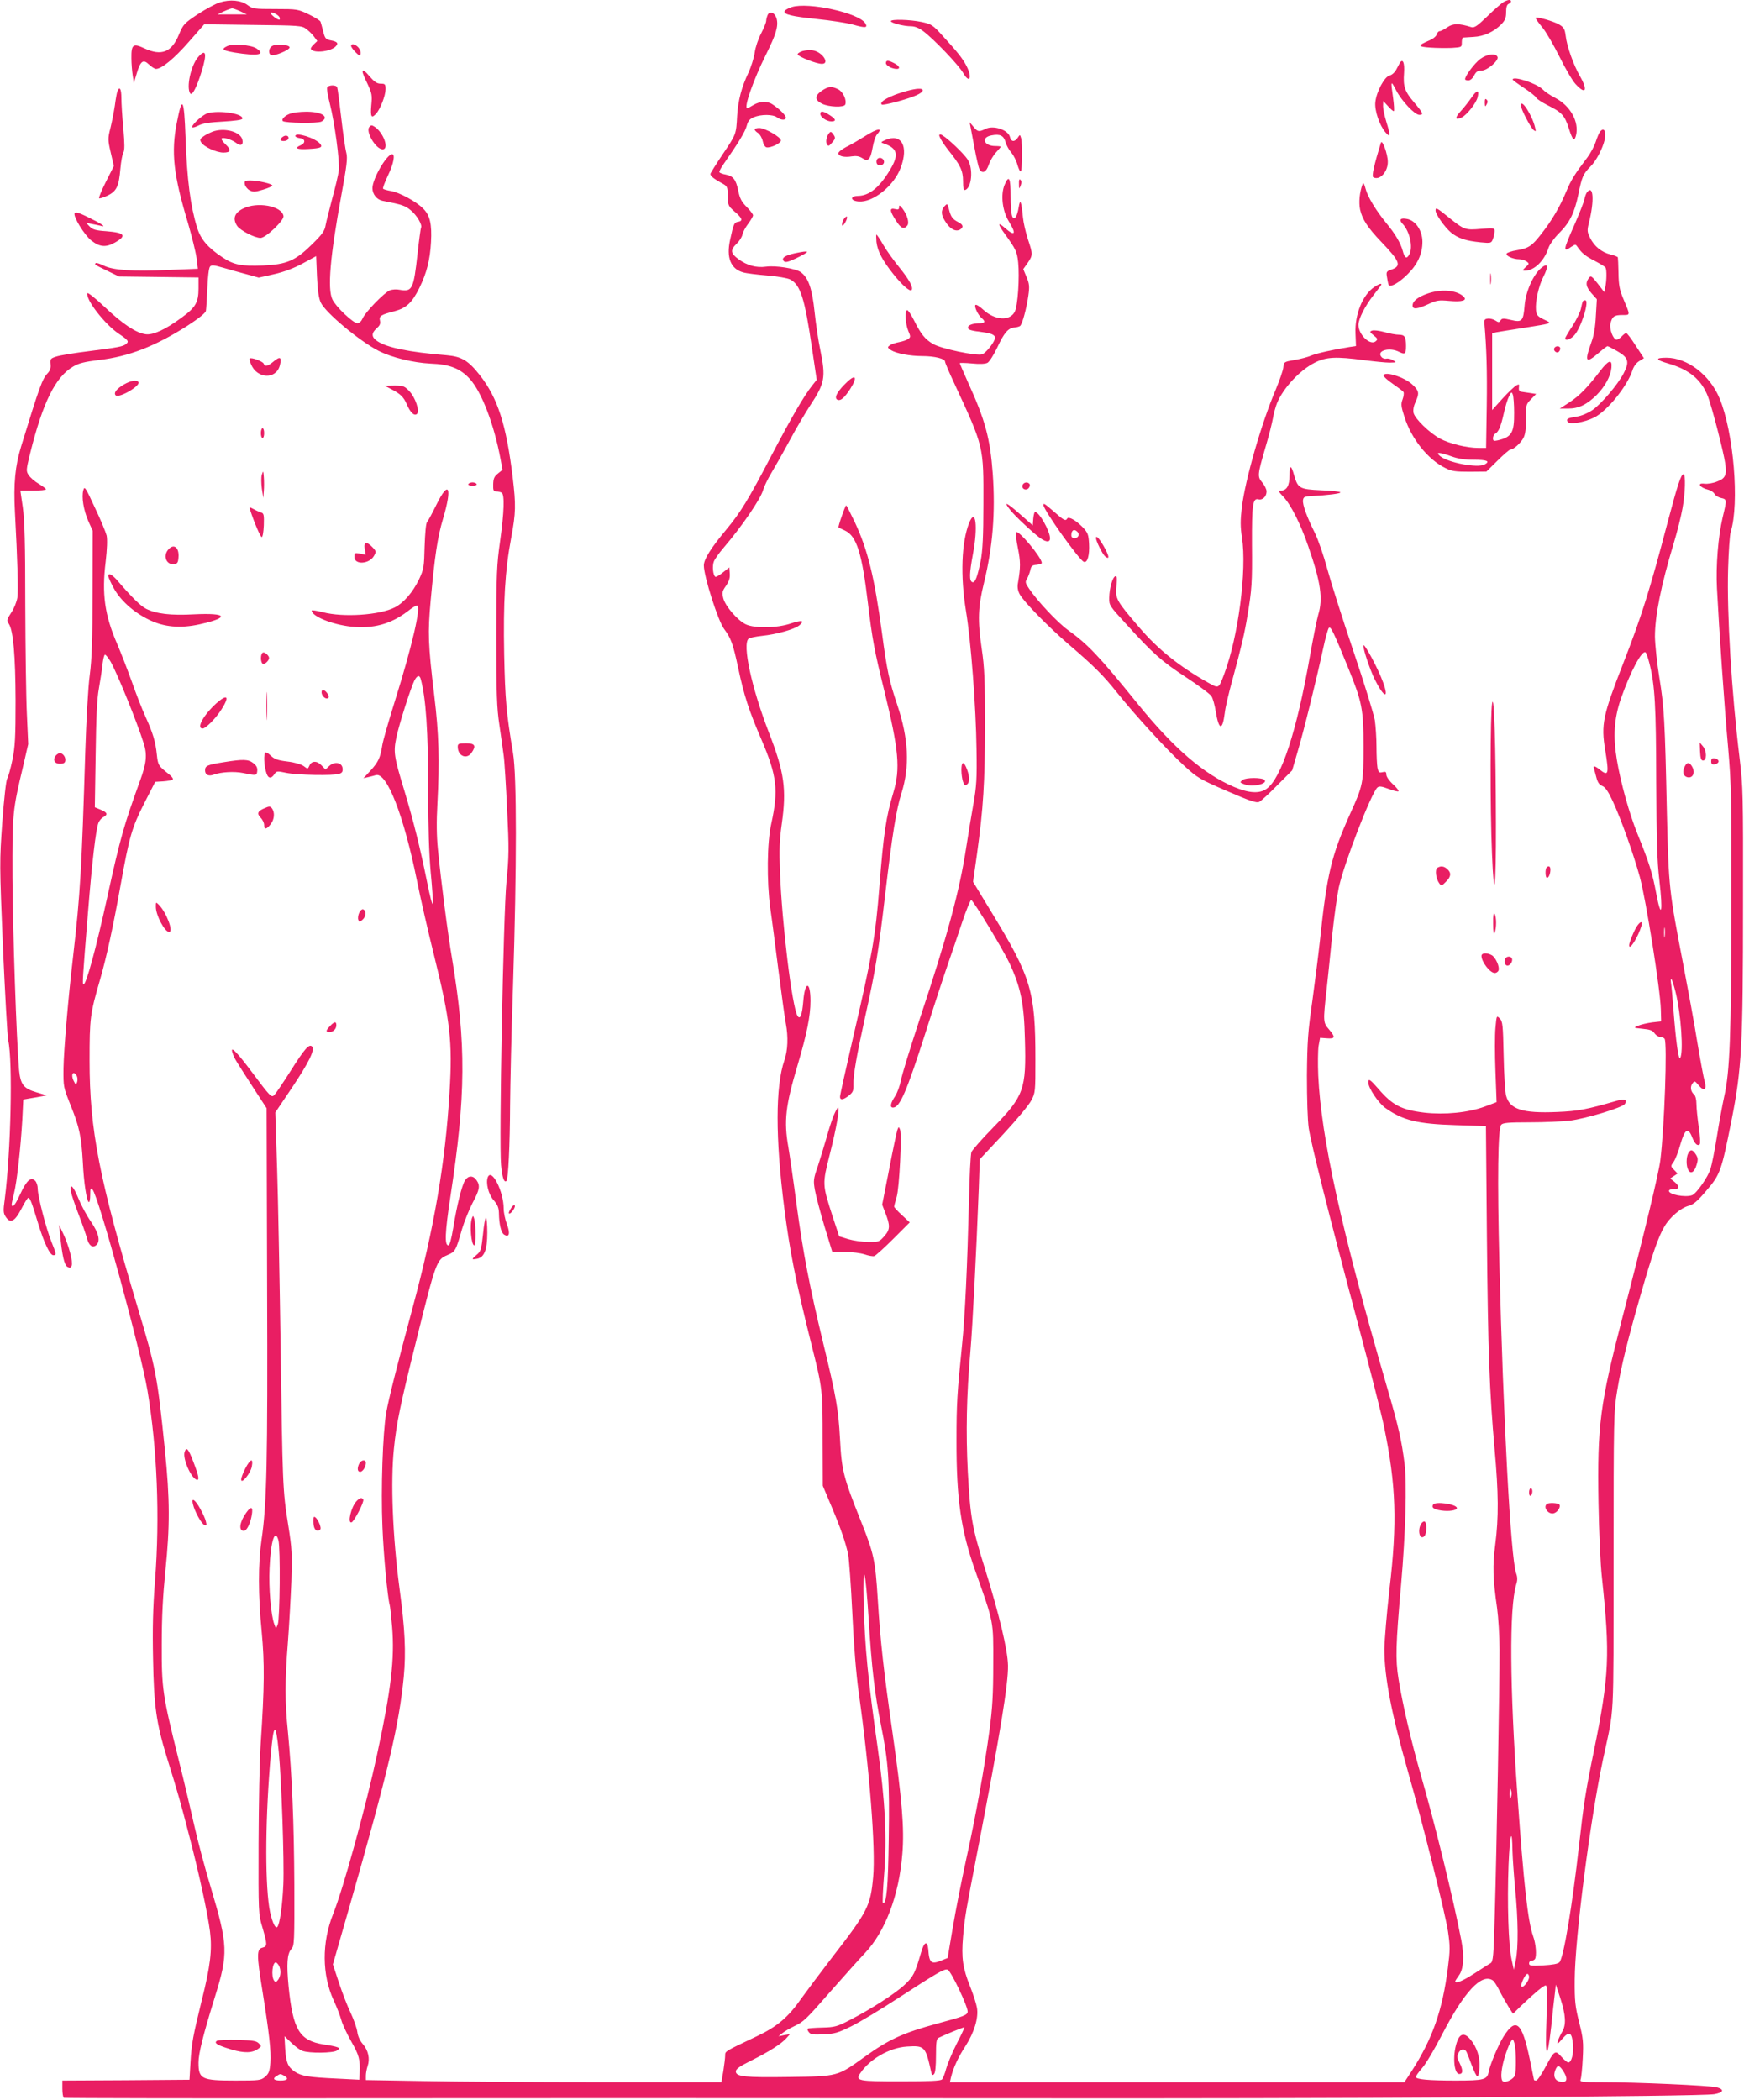 <?xml version="1.0" standalone="no"?>
<!DOCTYPE svg PUBLIC "-//W3C//DTD SVG 20010904//EN"
 "http://www.w3.org/TR/2001/REC-SVG-20010904/DTD/svg10.dtd">
<svg version="1.0" xmlns="http://www.w3.org/2000/svg"
 width="1063pt" height="1280pt" viewBox="0 0 1063 1280"
 preserveAspectRatio="xMidYMid meet">
<g transform="translate(0,1280) scale(0.1,-0.1)"
fill="#e91e63" stroke="none">
<path d="M1339 12785 c-26 -8 -86 -41 -134 -72 -82 -55 -88 -61 -114 -123 -44
-108 -106 -133 -210 -85 -70 33 -81 24 -80 -59 0 -33 4 -81 8 -106 l7 -45 17
56 c23 78 40 90 75 56 16 -15 35 -27 43 -27 34 0 112 64 200 165 l94 107 297
-4 c281 -3 298 -4 324 -24 15 -11 37 -32 48 -47 l20 -27 -22 -21 c-12 -11 -20
-24 -17 -28 16 -27 118 -16 150 15 20 20 13 30 -29 38 -30 6 -35 11 -46 54 -6
26 -14 52 -16 59 -1 7 -34 27 -71 45 -67 32 -71 33 -205 33 -128 0 -138 1
-169 24 -40 30 -107 36 -170 16z m126 -54 l40 -19 -90 0 -90 0 40 19 c22 10
45 18 50 18 6 0 28 -8 50 -18z m239 -37 c3 -8 2 -14 -2 -14 -13 0 -52 31 -52
40 0 14 48 -10 54 -26z"/>
<path d="M9165 12788 c-11 -6 -55 -44 -98 -86 -64 -62 -81 -73 -100 -67 -74
23 -110 23 -145 -1 -19 -13 -40 -24 -47 -24 -7 0 -15 -9 -18 -20 -3 -11 -22
-27 -44 -36 -73 -31 -73 -39 5 -44 39 -3 98 -3 131 -2 60 4 61 4 61 33 0 16 3
29 8 30 4 0 32 2 63 4 63 3 122 30 168 75 25 26 31 40 31 76 0 30 5 46 15 50
18 7 20 24 3 24 -7 0 -22 -6 -33 -12z"/>
<path d="M4826 12757 c-22 -7 -41 -18 -44 -25 -6 -20 44 -32 197 -48 80 -8
179 -23 220 -34 77 -22 92 -20 75 8 -38 63 -347 131 -448 99z"/>
<path d="M4680 12711 c-5 -11 -10 -28 -10 -38 0 -10 -14 -44 -31 -77 -17 -32
-35 -85 -39 -117 -5 -33 -22 -87 -38 -122 -42 -87 -63 -169 -69 -262 -6 -114
-5 -112 -88 -235 -41 -61 -75 -116 -75 -120 0 -13 19 -28 65 -54 39 -21 40
-22 41 -81 1 -56 2 -60 42 -95 47 -40 52 -57 20 -62 -23 -3 -27 -13 -48 -110
-24 -108 4 -177 79 -198 20 -6 86 -14 147 -19 62 -5 124 -16 140 -24 63 -32
89 -116 133 -417 l29 -195 -28 -35 c-51 -65 -125 -192 -250 -430 -139 -266
-186 -343 -276 -451 -91 -109 -134 -178 -134 -215 0 -66 87 -340 124 -388 41
-55 54 -89 86 -240 35 -164 63 -252 140 -431 96 -223 106 -310 61 -515 -26
-117 -28 -349 -6 -515 9 -60 31 -231 50 -380 19 -148 39 -294 45 -324 15 -81
12 -162 -9 -223 -55 -159 -55 -475 -1 -898 34 -266 71 -455 165 -830 69 -275
69 -278 69 -585 l1 -280 51 -121 c59 -139 89 -227 104 -299 5 -27 17 -187 25
-355 9 -199 23 -368 39 -485 66 -468 104 -954 88 -1125 -16 -176 -33 -209
-249 -488 -73 -95 -158 -209 -189 -252 -80 -115 -148 -172 -273 -231 -196 -93
-191 -90 -191 -116 0 -13 -5 -55 -11 -94 l-12 -69 -731 0 c-402 0 -890 3
-1083 7 l-353 6 0 27 c0 15 5 41 11 59 15 43 4 95 -30 134 -17 19 -30 48 -33
73 -3 23 -21 74 -40 115 -20 41 -52 124 -72 185 l-37 112 100 348 c238 832
303 1110 332 1404 14 150 8 288 -26 540 -42 318 -55 649 -34 851 15 154 41
277 135 654 121 487 125 498 191 526 48 20 51 25 89 158 14 46 43 118 64 159
44 82 48 106 24 140 -20 29 -50 28 -69 -1 -20 -31 -50 -152 -72 -288 -12 -71
-22 -109 -30 -109 -24 0 -21 77 12 295 95 619 97 933 10 1455 -26 152 -66 462
-86 665 -8 81 -9 169 -3 275 14 266 9 429 -19 660 -38 316 -40 382 -22 580 25
273 42 387 75 497 58 195 36 242 -40 87 -25 -51 -50 -98 -57 -105 -7 -9 -12
-67 -15 -149 -3 -127 -5 -139 -34 -201 -38 -79 -93 -143 -148 -171 -91 -47
-315 -62 -439 -29 -37 9 -67 14 -67 10 0 -35 123 -85 240 -98 134 -14 241 15
343 92 26 21 52 37 58 37 29 0 -30 -251 -136 -589 -36 -115 -70 -233 -75 -263
-12 -77 -24 -102 -72 -155 l-43 -46 30 7 c17 4 37 9 46 12 67 19 170 -246 250
-641 22 -110 69 -315 104 -455 99 -399 114 -528 95 -835 -25 -429 -94 -831
-225 -1315 -93 -346 -145 -551 -161 -640 -21 -123 -33 -464 -23 -696 7 -174
31 -426 44 -474 3 -8 9 -69 15 -135 16 -196 -6 -380 -91 -775 -67 -314 -207
-822 -269 -976 -69 -174 -68 -369 4 -526 19 -40 39 -93 46 -118 6 -25 34 -84
61 -132 48 -84 55 -110 51 -193 l-2 -40 -137 7 c-171 8 -216 15 -256 42 -43
29 -54 57 -59 143 l-4 73 41 -39 c22 -22 53 -45 68 -50 41 -16 189 -14 211 2
17 13 18 14 2 20 -9 4 -47 12 -84 17 -147 24 -186 88 -213 353 -13 138 -9 200
17 229 18 19 19 42 18 392 -2 380 -14 667 -39 930 -19 186 -19 309 0 551 8
105 17 271 21 370 5 164 4 195 -20 345 -33 205 -34 242 -46 1115 -6 391 -15
864 -21 1052 l-11 343 99 147 c106 158 144 236 125 255 -18 18 -46 -14 -134
-154 -44 -69 -88 -134 -97 -143 -17 -15 -25 -7 -131 135 -103 138 -143 176
-120 115 11 -30 15 -35 121 -200 l84 -129 3 -1071 c4 -1091 -2 -1342 -34
-1560 -21 -143 -21 -337 1 -560 18 -192 17 -333 -6 -680 -7 -99 -12 -373 -13
-610 -1 -424 -1 -431 23 -510 31 -107 31 -117 1 -125 -36 -8 -36 -44 -1 -260
42 -263 54 -371 49 -441 -4 -52 -9 -66 -32 -86 -26 -22 -34 -23 -182 -23 -206
0 -224 9 -224 110 0 55 28 168 100 400 82 263 80 315 -25 666 -35 116 -80 285
-100 375 -20 90 -63 272 -96 404 -98 394 -104 433 -103 705 0 167 7 295 22
445 28 273 28 435 -3 740 -46 451 -55 496 -164 860 -236 788 -295 1089 -295
1510 0 259 3 285 64 495 39 135 80 323 125 575 54 300 69 351 144 499 l67 131
49 3 c28 2 54 7 58 11 5 5 -7 20 -25 34 -63 50 -65 53 -72 118 -8 79 -24 132
-70 233 -20 44 -57 138 -82 210 -26 72 -66 176 -90 232 -76 175 -94 305 -70
500 9 78 11 136 6 160 -5 20 -37 98 -72 171 -57 124 -63 132 -70 106 -12 -42
1 -120 30 -188 l27 -60 -1 -375 c0 -289 -4 -405 -17 -505 -10 -73 -21 -274
-27 -460 -22 -719 -31 -878 -74 -1250 -32 -273 -57 -575 -59 -685 -1 -115 -1
-115 45 -230 52 -129 64 -187 73 -345 6 -124 23 -233 36 -241 5 -3 9 16 9 43
0 41 2 45 14 33 36 -38 293 -977 335 -1225 59 -353 76 -770 46 -1157 -13 -170
-16 -292 -12 -480 5 -285 20 -389 83 -595 71 -228 85 -280 134 -468 64 -245
116 -487 130 -597 14 -112 2 -211 -50 -418 -54 -220 -62 -262 -69 -380 l-6
-105 -387 -3 -388 -2 0 -50 c0 -27 4 -51 9 -55 6 -3 844 -4 1863 -3 1019 1
2771 1 3893 0 1993 -3 4216 10 4304 25 57 10 63 29 14 42 -44 11 -491 31 -697
31 -126 0 -138 1 -132 17 4 9 10 67 13 128 5 98 3 121 -22 220 -24 97 -28 128
-27 260 1 250 94 974 173 1345 70 326 63 197 64 1205 0 883 1 914 22 1040 25
151 61 299 144 588 68 237 107 351 144 412 32 56 99 113 147 126 30 8 54 28
108 92 85 99 92 118 154 430 62 312 70 454 70 1322 1 663 0 710 -21 885 -49
401 -78 881 -70 1152 3 106 10 208 16 227 54 173 18 606 -68 813 -60 144 -197
248 -324 248 -71 0 -67 -13 10 -35 131 -38 204 -99 244 -204 24 -64 94 -333
104 -403 11 -73 2 -94 -50 -113 -24 -10 -58 -15 -75 -13 -50 7 -31 -24 23 -37
15 -4 32 -15 37 -25 5 -10 23 -21 40 -25 36 -8 36 -9 10 -117 -28 -120 -42
-295 -35 -433 13 -253 46 -730 68 -970 20 -231 21 -304 20 -980 -1 -772 -9
-995 -44 -1149 -11 -50 -31 -158 -44 -241 -13 -82 -31 -172 -39 -198 -15 -50
-86 -151 -112 -161 -42 -16 -149 5 -141 28 2 6 16 10 31 9 33 -2 34 19 1 45
l-25 20 23 15 22 15 -22 23 c-21 22 -21 22 -2 48 10 14 29 62 41 106 27 94 47
107 71 46 17 -43 34 -58 47 -45 5 5 2 52 -6 104 -7 52 -14 116 -14 141 0 28
-6 51 -14 58 -21 18 -26 48 -10 68 12 17 15 16 38 -12 32 -39 51 -25 36 25 -6
19 -26 127 -45 240 -18 113 -57 324 -85 470 -87 452 -89 468 -100 925 -12 565
-17 648 -46 825 -14 85 -26 198 -27 250 0 126 37 313 114 567 22 72 46 169 54
215 17 92 20 208 6 208 -15 0 -37 -68 -96 -291 -109 -415 -160 -577 -271 -861
-125 -320 -136 -372 -110 -530 24 -148 20 -161 -34 -118 -29 23 -41 25 -35 8
2 -7 9 -32 15 -56 8 -31 18 -45 36 -52 18 -7 36 -33 64 -93 53 -115 125 -318
165 -462 37 -135 125 -687 128 -806 l2 -74 -55 -6 c-30 -4 -68 -13 -85 -20
-30 -13 -30 -13 27 -19 45 -4 61 -10 73 -28 9 -12 25 -22 35 -22 10 0 22 -5
26 -11 17 -27 -1 -536 -26 -740 -10 -81 -99 -450 -230 -954 -138 -534 -155
-659 -147 -1135 3 -174 12 -378 21 -455 50 -469 45 -596 -49 -1056 -51 -249
-63 -328 -90 -571 -42 -376 -95 -691 -120 -717 -9 -10 -44 -16 -100 -19 -74
-4 -85 -2 -85 12 0 9 6 16 14 16 8 0 18 5 22 11 11 19 6 92 -11 138 -33 93
-57 313 -96 861 -47 661 -50 1139 -8 1281 9 28 9 46 0 71 -33 94 -79 951 -102
1888 -13 518 -9 821 11 845 10 12 44 15 174 15 89 0 198 5 243 10 103 13 322
80 337 102 16 26 -1 33 -47 20 -183 -53 -238 -64 -367 -69 -209 -9 -288 16
-310 99 -6 22 -13 133 -15 246 -4 187 -6 207 -24 225 -19 19 -19 19 -26 -58
-4 -42 -4 -161 0 -264 l7 -188 -72 -27 c-100 -37 -244 -51 -368 -37 -141 17
-195 45 -283 148 -48 55 -59 62 -59 36 0 -33 60 -123 102 -154 107 -77 198
-99 429 -106 l186 -6 6 -681 c7 -709 15 -924 47 -1290 24 -265 25 -415 4 -578
-17 -131 -15 -207 11 -388 8 -58 15 -172 15 -255 1 -194 -18 -1236 -29 -1610
-7 -262 -10 -290 -26 -300 -10 -5 -54 -34 -98 -62 -71 -46 -117 -65 -117 -48
0 3 10 19 22 35 29 39 34 115 15 215 -48 251 -161 711 -248 1012 -57 199 -111
430 -135 582 -19 120 -17 201 16 576 27 306 36 613 21 735 -18 142 -36 223
-108 470 -276 951 -400 1512 -418 1895 -3 72 -2 153 2 180 l9 50 42 -3 c51 -4
53 7 12 55 -35 40 -36 48 -15 234 8 74 24 226 35 339 12 113 30 243 40 290 31
145 199 580 236 611 11 9 26 7 68 -9 30 -11 57 -18 60 -14 4 3 -12 23 -34 43
-23 21 -40 46 -40 58 0 17 -4 20 -24 15 -20 -5 -24 -1 -30 27 -3 17 -6 75 -6
128 0 53 -5 125 -10 161 -6 36 -64 225 -130 420 -66 195 -138 422 -160 503
-22 82 -56 179 -75 218 -48 95 -77 174 -73 201 3 20 10 23 53 25 98 5 175 15
175 22 0 5 -53 11 -117 13 -132 6 -142 12 -165 91 -18 66 -28 66 -28 1 0 -65
-17 -94 -55 -94 -15 0 -12 -7 17 -37 45 -47 105 -165 152 -302 76 -218 91
-319 61 -417 -8 -27 -31 -141 -51 -254 -80 -456 -175 -747 -265 -808 -43 -30
-107 -26 -197 12 -186 79 -367 235 -587 506 -236 292 -305 364 -425 450 -62
44 -188 178 -238 253 -23 34 -24 41 -12 60 7 12 16 36 20 52 5 25 11 31 38 33
18 2 32 7 32 11 0 33 -142 203 -157 188 -4 -4 1 -47 11 -96 17 -84 17 -118 1
-212 -5 -25 -2 -47 10 -70 23 -44 173 -198 300 -307 155 -133 211 -189 297
-297 108 -135 304 -349 407 -443 80 -73 94 -81 260 -153 141 -61 180 -74 196
-66 11 5 61 51 110 101 l91 91 32 110 c37 123 117 448 156 629 14 66 30 124
36 130 11 11 29 -27 117 -243 85 -209 94 -252 94 -481 0 -221 -3 -237 -81
-408 -116 -259 -142 -368 -185 -777 -9 -82 -30 -247 -46 -365 -27 -188 -31
-246 -33 -455 0 -143 4 -272 11 -320 15 -98 119 -513 298 -1185 74 -278 146
-561 160 -630 75 -362 82 -589 34 -996 -16 -142 -30 -306 -31 -364 0 -170 42
-389 143 -744 90 -315 228 -865 245 -978 13 -90 13 -113 -1 -222 -33 -259 -94
-432 -221 -629 l-44 -67 -1385 0 -1385 0 6 28 c15 60 43 122 88 191 54 84 81
172 71 234 -4 23 -22 81 -41 128 -46 114 -55 177 -44 305 11 123 12 130 95
559 130 673 181 981 179 1095 -2 95 -53 308 -139 585 -81 259 -90 312 -106
595 -12 240 -8 467 16 736 13 152 36 601 51 994 l6 175 145 155 c79 85 156
177 169 204 25 46 25 55 25 250 0 414 -25 499 -266 894 l-114 188 24 169 c39
283 48 434 49 785 0 280 -4 357 -20 465 -26 177 -23 254 14 405 53 217 70 426
53 664 -16 214 -45 324 -150 554 -28 63 -51 116 -51 119 0 2 33 2 74 -2 49 -5
81 -3 95 4 12 7 38 48 60 94 41 88 65 117 103 121 13 1 29 5 35 9 13 8 40 105
51 186 8 55 6 72 -11 113 l-20 48 27 38 c32 47 32 53 1 145 -13 41 -27 100
-30 133 -10 101 -17 116 -26 60 -4 -27 -13 -54 -19 -60 -21 -21 -30 17 -30
127 0 115 -10 134 -37 70 -25 -60 -13 -159 26 -222 48 -78 38 -94 -24 -40 -45
40 -45 25 0 -37 67 -93 74 -107 81 -173 9 -90 -2 -265 -21 -301 -30 -58 -121
-52 -190 11 -25 23 -46 36 -50 30 -7 -12 17 -62 39 -80 24 -20 19 -31 -11 -31
-43 0 -73 -11 -73 -26 0 -14 15 -19 95 -29 58 -8 76 -20 68 -43 -11 -30 -55
-83 -76 -91 -32 -12 -252 34 -300 63 -48 28 -73 58 -116 144 -17 34 -36 62
-41 62 -16 0 -12 -84 6 -126 15 -35 15 -39 -1 -50 -9 -7 -34 -15 -55 -19 -21
-4 -46 -12 -56 -19 -16 -12 -16 -14 7 -30 32 -20 115 -36 193 -36 71 0 136
-16 136 -33 0 -7 25 -66 56 -132 182 -393 179 -381 178 -740 0 -193 -5 -281
-16 -340 -20 -99 -34 -138 -51 -133 -20 7 -19 52 3 170 32 168 17 290 -23 191
-47 -119 -54 -324 -19 -538 30 -180 61 -589 64 -840 3 -181 0 -227 -19 -335
-12 -69 -32 -186 -43 -260 -41 -270 -116 -546 -284 -1050 -57 -173 -109 -342
-115 -375 -6 -32 -22 -76 -36 -97 -28 -42 -32 -68 -12 -68 42 0 83 97 201 465
52 165 113 350 134 410 21 61 60 174 86 253 26 78 52 140 56 137 18 -11 195
-304 233 -385 69 -148 89 -247 94 -463 9 -306 -6 -347 -193 -538 -68 -69 -127
-137 -133 -150 -5 -14 -12 -148 -15 -299 -10 -393 -24 -702 -42 -875 -30 -294
-34 -363 -34 -580 -1 -361 27 -552 115 -800 113 -318 110 -299 109 -565 0
-187 -5 -270 -23 -405 -31 -232 -81 -510 -142 -787 -28 -128 -65 -316 -82
-417 l-31 -184 -33 -13 c-67 -28 -79 -19 -85 65 -5 56 -25 48 -43 -16 -38
-129 -47 -148 -100 -198 -57 -54 -205 -149 -337 -217 -76 -39 -90 -43 -166
-45 -46 -1 -86 -4 -89 -7 -3 -3 0 -13 8 -22 10 -13 28 -15 89 -12 68 3 88 9
171 50 52 26 180 103 284 171 244 158 282 180 301 173 21 -8 126 -230 122
-257 -3 -20 -23 -28 -183 -71 -210 -57 -297 -97 -443 -202 -169 -122 -163
-120 -462 -124 -272 -4 -325 2 -325 34 0 14 23 31 92 65 112 56 181 100 214
135 l24 27 -35 -6 -35 -7 25 20 c14 11 45 29 70 41 59 28 70 38 228 219 75 85
166 187 202 225 125 131 210 353 230 607 13 153 -2 331 -60 738 -54 378 -74
556 -90 815 -15 235 -23 276 -102 473 -107 268 -118 310 -128 502 -10 183 -23
258 -105 595 -81 337 -120 539 -160 835 -19 146 -42 303 -50 350 -28 158 -17
252 56 497 57 193 79 301 79 392 0 124 -34 124 -44 -1 -7 -84 -19 -115 -35
-89 -33 53 -95 560 -107 879 -5 133 -3 192 11 291 30 211 16 314 -79 558 -105
271 -163 538 -123 571 6 5 44 13 82 17 87 9 196 39 227 64 36 30 16 34 -53 11
-82 -28 -219 -30 -273 -5 -50 24 -123 108 -137 157 -9 36 -8 44 16 78 19 28
25 48 23 75 l-3 37 -39 -31 c-21 -17 -42 -29 -46 -26 -14 9 -20 65 -9 93 6 15
32 52 58 82 113 132 227 299 242 353 6 21 28 67 49 102 21 35 71 123 111 197
39 73 97 171 127 217 90 136 96 171 62 337 -12 55 -27 159 -35 233 -15 144
-38 209 -85 243 -32 22 -151 41 -211 33 -59 -8 -115 7 -167 45 -50 36 -52 56
-12 95 16 15 32 40 35 55 3 16 19 45 35 66 16 22 30 45 30 52 0 6 -18 30 -39
51 -31 31 -42 52 -51 98 -14 69 -31 90 -76 99 -19 3 -36 10 -39 14 -3 4 9 27
26 51 90 129 130 195 140 231 8 31 18 43 44 54 44 18 116 18 141 -1 24 -18 54
-19 54 -2 0 14 -39 53 -80 80 -33 23 -78 21 -118 -3 -18 -11 -35 -20 -37 -20
-24 0 37 174 115 330 60 120 75 171 64 215 -9 36 -40 51 -54 26z m5374 -3956
c33 -131 40 -258 41 -715 2 -361 5 -486 19 -604 23 -198 12 -245 -19 -81 -23
124 -44 189 -114 362 -50 123 -103 314 -126 452 -24 144 -17 250 24 371 58
166 131 304 152 283 4 -4 15 -35 23 -68z m-9380 13 c41 -72 161 -368 202 -498
22 -70 17 -121 -22 -227 -98 -271 -121 -349 -199 -706 -69 -315 -129 -537
-146 -537 -8 0 -5 41 27 435 25 311 48 508 64 550 5 13 18 29 30 35 29 16 25
28 -16 45 l-36 15 5 317 c3 231 8 343 20 408 9 50 19 116 22 148 4 31 10 57
15 57 5 0 20 -19 34 -42z m1890 -105 c32 -116 46 -317 46 -692 0 -215 5 -373
15 -485 9 -92 15 -179 13 -194 -2 -15 -18 47 -36 138 -42 206 -80 360 -137
550 -64 210 -68 237 -49 326 16 79 87 300 110 347 17 31 30 35 38 10z m7583
-1570 c-2 -16 -4 -5 -4 22 0 28 2 40 4 28 2 -13 2 -35 0 -50z m67 -344 c32
-130 48 -364 27 -397 -10 -16 -26 100 -41 293 -5 72 -12 146 -15 165 -6 51 10
17 29 -61z m-9746 -506 c5 -10 6 -27 2 -38 -7 -19 -7 -19 -18 2 -15 26 -15 53
-2 53 5 0 13 -8 18 -17z m1229 -2830 c13 -44 9 -484 -4 -513 l-11 -25 -10 26
c-20 51 -35 221 -29 342 7 165 33 245 54 170z m3598 -485 c18 -293 36 -448 75
-643 45 -222 53 -337 47 -692 -4 -297 -13 -393 -35 -393 -4 0 -1 80 7 177 18
218 6 451 -39 768 -59 415 -79 618 -86 885 -6 274 11 214 31 -102z m-3596
-803 c17 -178 34 -669 28 -810 -6 -133 -22 -243 -37 -259 -13 -14 -37 44 -49
119 -27 176 -23 569 10 935 17 192 30 196 48 15z m7513 -243 c3 -9 1 -26 -3
-37 -6 -15 -8 -11 -8 18 -1 40 4 48 11 19z m7 -367 c1 -38 8 -140 16 -225 19
-192 20 -361 4 -437 l-12 -58 -13 60 c-20 88 -28 351 -19 580 8 190 22 237 24
80z m-7519 -694 c14 -28 12 -64 -5 -87 -13 -16 -16 -17 -25 -4 -18 27 -10 110
11 110 4 0 13 -9 19 -19z m7620 -70 c0 -23 -36 -69 -46 -58 -9 9 22 77 36 77
5 0 10 -9 10 -19z m-222 -20 c8 -4 26 -32 41 -62 15 -30 40 -74 55 -98 l28
-44 51 50 c83 79 136 123 149 123 8 0 9 -54 4 -207 -9 -244 4 -263 29 -43 8
80 18 170 22 200 l6 55 28 -85 c33 -102 36 -161 10 -204 -10 -17 -22 -42 -26
-56 -5 -21 -1 -19 28 15 43 49 58 40 65 -37 4 -56 -10 -108 -29 -108 -6 0 -25
16 -42 35 -38 43 -43 39 -99 -66 -23 -44 -48 -79 -55 -79 -7 0 -13 2 -13 4 0
2 -12 59 -26 127 -47 225 -84 257 -159 138 -31 -48 -82 -170 -91 -215 -9 -49
-28 -54 -203 -54 -162 0 -241 7 -241 22 0 6 17 30 38 54 22 24 75 114 120 201
136 264 242 378 310 334z m-3267 -387 c-28 -55 -56 -123 -64 -152 -7 -28 -19
-58 -25 -65 -10 -9 -74 -12 -252 -12 -261 0 -277 3 -247 49 58 87 178 156 284
163 110 7 114 2 149 -156 4 -19 8 -21 17 -12 8 8 12 48 12 113 0 80 3 102 15
108 36 18 155 67 158 64 2 -1 -19 -46 -47 -100z m3403 -11 c7 -48 8 -151 0
-180 -6 -23 -56 -49 -73 -38 -15 9 -13 60 4 125 17 64 45 130 55 130 4 0 10
-17 14 -37z m300 -165 c25 -43 14 -65 -28 -54 -30 7 -40 34 -26 70 13 35 27
30 54 -16z m-7803 -18 c31 -17 22 -30 -21 -30 -42 0 -52 12 -22 29 21 13 20
13 43 1z"/>
<path d="M8885 367 c-33 -78 -26 -207 10 -207 22 0 23 23 3 64 -16 31 -18 44
-9 62 11 26 35 31 48 12 4 -7 19 -44 33 -83 14 -38 30 -70 35 -70 6 0 11 25
13 55 4 62 -17 125 -55 170 -33 40 -60 39 -78 -3z"/>
<path d="M9360 12690 c0 -4 18 -30 40 -56 23 -27 69 -107 105 -179 35 -71 79
-147 98 -167 62 -68 77 -40 27 48 -39 67 -80 183 -87 246 -5 40 -11 51 -37 67
-36 22 -146 53 -146 41z"/>
<path d="M5430 12671 c0 -11 78 -31 123 -31 22 0 48 -10 73 -29 62 -45 217
-207 245 -256 39 -68 57 -29 20 43 -23 45 -55 85 -143 181 -62 69 -70 74 -130
87 -71 15 -188 18 -188 5z"/>
<path d="M1383 12518 c-36 -18 -27 -25 45 -38 142 -23 195 -14 135 25 -33 22
-148 30 -180 13z"/>
<path d="M1658 12519 c-21 -12 -24 -47 -5 -55 20 -7 112 31 112 47 0 17 -82
24 -107 8z"/>
<path d="M2140 12520 c0 -6 12 -23 27 -38 24 -24 28 -25 31 -9 2 10 -4 27 -14
38 -18 20 -44 26 -44 9z"/>
<path d="M4892 12489 c-18 -6 -32 -15 -30 -21 5 -14 114 -57 146 -57 53 -2 6
72 -53 82 -16 3 -45 1 -63 -4z"/>
<path d="M1206 12450 c-43 -52 -71 -181 -47 -219 12 -18 40 37 70 133 35 112
26 144 -23 86z"/>
<path d="M9023 12441 c-35 -26 -93 -103 -93 -124 0 -4 9 -7 20 -7 12 0 26 12
35 30 12 23 22 30 46 30 34 0 104 60 97 82 -9 26 -62 20 -105 -11z"/>
<path d="M5400 12415 c0 -15 37 -35 66 -35 24 0 16 19 -16 35 -37 19 -50 19
-50 0z"/>
<path d="M8533 12418 c-4 -7 -14 -26 -23 -43 -8 -16 -26 -32 -40 -35 -31 -7
-80 -98 -87 -162 -6 -51 26 -144 63 -186 29 -34 30 -18 4 66 -11 35 -20 78
-20 95 l1 32 30 -33 c17 -19 33 -32 35 -29 3 3 1 40 -5 82 -15 105 -14 108 19
44 34 -65 113 -149 141 -149 28 0 24 10 -31 75 -59 69 -68 98 -62 181 4 60 -7
89 -25 62z"/>
<path d="M2210 12361 c0 -5 13 -38 30 -72 27 -58 29 -70 23 -131 -6 -71 1 -83
30 -50 25 27 57 110 57 148 0 31 -3 34 -29 34 -22 0 -38 10 -64 40 -34 40 -47
48 -47 31z"/>
<path d="M9220 12315 c0 -3 31 -26 69 -51 38 -25 72 -52 75 -60 3 -7 33 -27
68 -45 87 -43 105 -62 130 -141 23 -73 34 -83 44 -43 20 82 -34 180 -126 228
-30 15 -65 39 -77 52 -34 36 -183 85 -183 60z"/>
<path d="M1994 12266 c-3 -7 4 -50 16 -96 30 -118 62 -357 55 -410 -3 -25 -21
-101 -40 -170 -18 -69 -37 -143 -41 -165 -5 -32 -21 -54 -79 -111 -104 -103
-156 -126 -303 -132 -133 -5 -177 4 -245 49 -90 59 -134 111 -156 183 -40 130
-61 289 -70 548 -9 241 -20 260 -53 91 -36 -181 -21 -318 68 -613 23 -80 47
-175 52 -212 l8 -66 -175 -7 c-223 -10 -341 -2 -398 26 -24 12 -47 19 -50 15
-8 -8 -9 -8 72 -47 l70 -34 243 -3 242 -3 0 -67 c0 -85 -18 -116 -102 -177
-100 -74 -175 -108 -220 -102 -59 8 -140 62 -251 167 -55 52 -102 89 -104 83
-13 -37 107 -191 191 -247 58 -39 64 -47 44 -63 -19 -15 -45 -20 -225 -43 -90
-11 -180 -26 -200 -33 -35 -11 -38 -15 -35 -46 3 -23 -3 -40 -17 -55 -34 -36
-49 -79 -162 -446 -37 -121 -47 -228 -38 -400 16 -298 21 -479 15 -522 -4 -25
-20 -66 -37 -91 -28 -43 -29 -48 -15 -69 27 -42 40 -193 41 -468 0 -222 -3
-280 -19 -360 -11 -52 -25 -104 -32 -115 -7 -12 -19 -119 -30 -265 -17 -241
-17 -254 4 -765 13 -286 27 -540 32 -565 29 -129 16 -683 -21 -968 -10 -72 -9
-85 6 -108 28 -43 55 -29 95 48 19 38 38 68 43 68 10 0 22 -32 59 -155 36
-118 72 -195 93 -195 20 0 19 6 -11 81 -32 78 -84 279 -84 324 0 19 -7 41 -16
49 -25 26 -52 2 -90 -80 -18 -41 -38 -74 -44 -74 -13 0 -12 2 5 75 18 70 41
278 51 452 l6 122 71 12 71 13 -59 18 c-82 24 -100 47 -109 139 -16 188 -38
839 -40 1169 -1 398 0 407 66 685 l30 130 -8 180 c-5 99 -9 401 -10 670 0 374
-4 514 -15 593 l-15 102 78 0 c43 0 78 3 78 8 0 4 -20 19 -45 34 -24 14 -51
38 -60 52 -17 25 -16 31 9 134 77 310 154 465 262 528 35 21 70 29 158 40 181
21 341 83 539 209 68 44 109 77 112 90 2 11 6 73 9 138 2 66 9 124 16 132 9
11 22 10 78 -6 37 -11 101 -29 143 -40 l76 -21 94 21 c61 14 122 37 175 66
l81 44 5 -123 c4 -88 11 -134 23 -160 30 -63 238 -236 352 -294 80 -41 213
-73 317 -78 117 -4 182 -30 240 -94 72 -80 147 -275 187 -489 l12 -64 -28 -23
c-23 -18 -28 -31 -29 -66 -1 -37 2 -43 19 -43 11 0 26 -4 33 -8 18 -12 15
-118 -10 -296 -20 -141 -23 -195 -23 -576 0 -354 3 -440 19 -545 10 -69 22
-152 26 -185 5 -33 14 -181 21 -329 12 -240 11 -286 -4 -440 -19 -192 -46
-1591 -33 -1726 7 -77 19 -111 33 -97 11 12 21 218 22 459 1 120 8 451 18 735
23 721 23 1274 0 1413 -41 245 -48 324 -54 600 -6 323 5 513 43 714 28 150 29
198 9 366 -39 321 -91 484 -200 623 -71 90 -111 114 -203 122 -232 19 -367 47
-424 87 -35 24 -35 48 -2 77 19 17 24 28 20 46 -7 29 5 37 88 58 73 20 107 51
152 142 45 92 65 170 71 280 6 108 -6 163 -48 204 -42 43 -146 99 -197 107
-23 4 -45 10 -47 14 -3 5 11 41 30 81 34 71 45 129 25 129 -33 0 -120 -150
-120 -207 0 -37 27 -70 62 -77 119 -23 137 -29 172 -58 37 -30 72 -90 62 -106
-2 -4 -12 -75 -21 -157 -24 -219 -32 -235 -110 -221 -18 4 -44 2 -58 -3 -34
-13 -152 -135 -167 -172 -8 -18 -20 -29 -32 -29 -25 0 -132 101 -152 145 -31
64 -14 261 54 632 34 185 39 229 31 261 -6 21 -20 117 -31 213 -11 96 -22 180
-25 187 -6 16 -54 15 -61 -2z"/>
<path d="M5009 12247 c-44 -30 -44 -57 1 -79 41 -21 136 -24 142 -5 10 27 -13
77 -42 92 -40 21 -61 19 -101 -8z"/>
<path d="M716 12244 c-4 -9 -11 -49 -16 -88 -6 -39 -18 -101 -27 -137 -16 -63
-16 -71 2 -149 l19 -82 -48 -95 c-26 -52 -45 -97 -42 -101 4 -3 27 4 52 16 55
27 69 56 78 165 4 44 12 87 18 97 8 13 8 52 0 146 -7 71 -12 155 -12 187 0 55
-11 74 -24 41z"/>
<path d="M5525 12245 c-99 -27 -169 -65 -151 -82 8 -8 157 32 213 57 45 20 50
41 10 39 -12 0 -44 -6 -72 -14z"/>
<path d="M8969 12205 c-19 -27 -49 -65 -66 -83 -38 -41 -34 -58 8 -37 32 17
86 86 95 121 12 48 -4 48 -37 -1z"/>
<path d="M9050 12175 c1 -26 2 -28 11 -12 8 14 8 22 0 30 -8 8 -11 3 -11 -18z"/>
<path d="M9270 12157 c0 -21 58 -133 77 -149 15 -12 16 -10 9 17 -17 73 -86
179 -86 132z"/>
<path d="M1254 12105 c-36 -19 -90 -72 -82 -81 4 -3 21 2 40 12 23 12 68 19
147 23 68 4 116 10 118 17 11 34 -168 57 -223 29z"/>
<path d="M1774 12109 c-34 -10 -61 -35 -50 -47 13 -12 212 -15 235 -3 53 29
-1 62 -98 60 -31 0 -70 -5 -87 -10z"/>
<path d="M5000 12106 c0 -20 39 -46 67 -46 33 0 28 15 -11 39 -39 25 -56 27
-56 7z"/>
<path d="M5915 12030 c3 -14 14 -73 25 -132 11 -60 24 -117 30 -129 17 -31 42
-19 57 28 8 23 28 57 44 74 16 17 29 33 29 35 0 2 -15 4 -33 4 -71 0 -90 53
-23 65 51 10 74 -1 85 -41 5 -19 21 -48 36 -65 14 -17 31 -51 37 -75 7 -23 15
-41 20 -38 9 6 11 168 2 202 -7 23 -7 23 -21 2 -19 -27 -40 -25 -47 5 -11 44
-102 74 -150 49 -39 -19 -47 -18 -73 14 l-23 27 5 -25z"/>
<path d="M2251 12026 c-24 -28 40 -136 81 -136 42 0 6 101 -48 137 -18 12 -23
11 -33 -1z"/>
<path d="M4600 12011 c0 -5 9 -15 21 -22 11 -8 24 -30 28 -49 4 -20 14 -36 23
-38 25 -5 88 25 88 42 0 20 -97 76 -132 76 -16 0 -28 -4 -28 -9z"/>
<path d="M1294 11997 c-17 -7 -42 -19 -55 -29 -19 -13 -22 -20 -13 -35 15 -27
93 -63 136 -63 45 0 49 16 13 50 -14 13 -25 28 -25 33 0 15 59 -1 88 -23 28
-22 46 -15 40 16 -9 51 -111 79 -184 51z"/>
<path d="M5272 11970 c-35 -22 -86 -52 -113 -65 -27 -14 -49 -31 -49 -39 0
-18 36 -27 82 -19 27 4 45 1 64 -11 35 -24 50 -9 63 66 6 33 17 68 26 78 40
44 5 39 -73 -10z"/>
<path d="M9753 11998 c-6 -7 -18 -35 -27 -63 -9 -27 -32 -70 -51 -95 -77 -101
-99 -136 -130 -211 -38 -90 -86 -173 -150 -254 -57 -74 -78 -88 -149 -100 -33
-5 -61 -15 -63 -21 -5 -14 40 -34 76 -34 15 0 35 -6 45 -13 18 -13 18 -15 -5
-35 -20 -19 -20 -22 -5 -22 57 0 120 61 145 141 7 20 34 58 61 85 67 66 96
124 120 238 22 110 30 126 74 171 35 34 74 109 87 164 11 50 -5 78 -28 49z"/>
<path d="M5053 11988 c-16 -20 -22 -54 -12 -69 8 -11 13 -9 29 10 24 27 24 32
7 55 -11 15 -15 15 -24 4z"/>
<path d="M1728 11969 c-10 -6 -18 -14 -18 -19 0 -14 37 -12 46 1 10 17 -9 29
-28 18z"/>
<path d="M1800 11971 c0 -5 12 -11 28 -13 33 -4 36 -29 5 -43 -42 -18 -24 -27
46 -23 76 4 90 10 72 32 -29 35 -151 73 -151 47z"/>
<path d="M5734 11953 c8 -16 29 -46 46 -68 73 -90 90 -125 90 -188 0 -42 3
-58 13 -55 40 14 50 129 16 184 -25 41 -147 154 -166 154 -11 0 -11 -4 1 -27z"/>
<path d="M5395 11946 c-27 -12 -28 -14 -10 -20 86 -29 96 -68 40 -161 -64
-107 -127 -158 -195 -159 -51 -1 -48 -30 4 -34 87 -7 215 95 256 206 50 132 4
212 -95 168z"/>
<path d="M8417 11930 c-41 -132 -57 -204 -47 -210 38 -23 90 32 89 94 0 46
-34 140 -42 116z"/>
<path d="M5344 11825 c-4 -9 -2 -21 4 -27 15 -15 44 -1 40 19 -4 23 -36 29
-44 8z"/>
<path d="M6211 11680 c0 -33 1 -34 10 -11 6 16 6 28 -1 35 -7 7 -10 -1 -9 -24z"/>
<path d="M1492 11678 c2 -12 14 -29 28 -37 22 -12 33 -12 83 3 31 9 57 21 57
25 0 11 -88 31 -136 31 -31 0 -35 -3 -32 -22z"/>
<path d="M8306 11680 c-19 -50 -25 -113 -16 -157 14 -61 46 -110 130 -198 113
-118 123 -145 64 -167 -35 -12 -36 -14 -29 -52 3 -22 8 -42 10 -44 13 -14 65
17 115 67 61 60 90 125 90 197 0 67 -40 128 -91 139 -42 9 -55 -3 -30 -29 44
-47 65 -142 41 -187 -16 -29 -28 -23 -40 22 -13 48 -46 104 -100 169 -63 77
-113 159 -126 208 -7 28 -14 41 -18 32z"/>
<path d="M9673 11628 c-6 -7 -13 -27 -16 -44 -3 -16 -31 -86 -61 -155 -69
-155 -71 -170 -17 -132 23 15 25 15 37 -3 25 -37 49 -56 106 -85 31 -16 60
-34 64 -40 8 -14 7 -80 -2 -121 l-6 -28 -40 52 c-38 48 -42 50 -54 33 -22 -29
-17 -54 17 -93 l32 -36 -6 -100 c-3 -67 -12 -121 -27 -161 -44 -122 -35 -134
45 -65 25 22 49 40 53 40 4 0 31 -14 59 -30 69 -39 76 -65 39 -136 -37 -70
-136 -186 -191 -224 -27 -18 -66 -35 -95 -39 -56 -9 -65 -14 -55 -32 12 -18
100 -4 161 26 79 39 202 190 234 288 7 23 24 46 41 56 l29 18 -50 76 c-27 43
-53 77 -58 77 -5 0 -17 -9 -27 -20 -10 -11 -24 -20 -32 -20 -20 0 -45 65 -37
98 10 43 23 52 71 52 52 0 51 -5 7 100 -22 53 -28 82 -29 155 -1 50 -3 93 -4
96 0 4 -21 12 -45 18 -55 14 -98 49 -124 101 -18 37 -19 45 -7 93 34 135 27
235 -12 185z"/>
<path d="M5757 11543 c-22 -25 -22 -50 3 -90 28 -47 63 -67 90 -53 25 14 22
31 -9 46 -35 18 -45 32 -56 75 -10 40 -11 40 -28 22z"/>
<path d="M1480 11528 c-51 -26 -63 -61 -35 -104 18 -28 107 -74 143 -74 32 0
144 107 140 133 -9 62 -161 90 -248 45z"/>
<path d="M5480 11537 c0 -14 -5 -16 -25 -11 -34 8 -33 -10 5 -69 31 -49 49
-57 70 -32 14 17 0 66 -30 105 -16 20 -20 22 -20 7z"/>
<path d="M8750 11517 c0 -23 56 -102 94 -134 44 -36 91 -51 181 -60 63 -6 65
-5 75 21 5 15 10 36 10 48 0 19 -4 19 -84 13 -96 -8 -101 -6 -197 71 -70 57
-79 62 -79 41z"/>
<path d="M455 11501 c-11 -19 60 -135 103 -168 51 -39 88 -42 143 -11 74 42
60 60 -54 69 -63 4 -82 10 -100 28 l-22 23 35 -7 c19 -3 43 -9 53 -11 35 -11
15 7 -44 36 -82 42 -107 51 -114 41z"/>
<path d="M5140 11459 c-6 -11 -9 -25 -7 -32 2 -7 11 3 21 21 9 17 12 32 7 32
-6 0 -15 -9 -21 -21z"/>
<path d="M5342 11326 c7 -58 37 -114 105 -199 52 -65 98 -105 109 -95 13 14
-13 62 -71 134 -35 43 -81 106 -101 141 -20 35 -39 63 -42 63 -2 0 -2 -20 0
-44z"/>
<path d="M4843 11256 c-60 -13 -83 -30 -65 -48 9 -9 26 -5 73 17 92 45 91 52
-8 31z"/>
<path d="M9393 11166 c-48 -41 -93 -142 -100 -226 -8 -98 -16 -106 -83 -90
-47 11 -55 11 -64 -3 -9 -13 -12 -13 -32 0 -13 8 -33 13 -46 11 -19 -2 -23 -8
-20 -33 13 -152 17 -284 14 -500 l-4 -255 -47 0 c-71 0 -176 26 -234 57 -64
35 -151 119 -161 156 -4 18 0 42 14 72 22 49 19 64 -22 102 -47 44 -166 82
-175 56 -2 -6 23 -30 56 -52 33 -23 63 -45 66 -51 3 -6 1 -25 -6 -44 -11 -29
-9 -43 11 -106 43 -135 143 -260 249 -312 39 -20 62 -23 149 -23 l102 1 68 67
c37 37 72 67 78 67 19 0 64 40 80 72 11 21 16 56 15 116 -1 83 0 87 30 118
l32 33 -39 6 c-22 3 -46 7 -54 8 -10 2 -14 11 -12 26 3 20 1 21 -16 12 -11 -6
-49 -42 -84 -80 l-63 -70 0 234 0 234 25 6 c14 3 84 14 155 25 196 31 188 28
135 53 -39 19 -45 27 -48 57 -5 51 16 147 45 203 34 67 28 88 -14 53z m-164
-881 c1 -123 -15 -149 -101 -169 -23 -5 -28 -3 -28 13 0 11 6 24 14 28 21 12
34 44 52 124 9 41 23 87 32 104 14 28 16 28 23 10 4 -11 8 -60 8 -110z m-383
-266 c41 -15 83 -21 136 -21 82 0 103 -9 67 -29 -44 -23 -222 11 -271 51 -31
26 -8 26 68 -1z"/>
<path d="M9083 11100 c0 -30 2 -43 4 -27 2 15 2 39 0 55 -2 15 -4 2 -4 -28z"/>
<path d="M8377 11051 c-71 -47 -120 -167 -115 -283 l3 -77 -40 -6 c-96 -15
-199 -38 -233 -52 -20 -9 -66 -21 -102 -27 -64 -11 -65 -12 -68 -46 -2 -18
-23 -79 -46 -134 -88 -206 -187 -552 -207 -720 -9 -78 -9 -117 1 -182 31 -198
-23 -608 -109 -834 -34 -89 -31 -87 -98 -50 -176 99 -304 202 -418 335 -141
164 -148 176 -140 253 4 50 3 63 -7 60 -17 -6 -36 -72 -37 -131 -1 -46 1 -49
102 -159 166 -183 215 -226 365 -325 78 -51 149 -104 156 -116 8 -12 20 -53
26 -92 19 -116 41 -121 55 -12 3 33 25 125 47 205 56 205 74 284 91 387 27
158 30 205 28 437 -1 242 5 284 39 275 25 -7 50 17 50 48 0 13 -12 37 -26 54
-31 37 -30 46 21 221 19 63 38 140 44 172 5 31 17 72 25 92 39 93 140 201 230
246 70 35 128 38 301 15 61 -8 130 -15 155 -15 44 1 44 1 20 15 -14 8 -32 12
-41 9 -9 -2 -22 2 -29 11 -32 38 50 61 109 30 35 -17 41 -12 41 36 0 56 -8 69
-43 69 -17 0 -57 7 -88 16 -32 9 -66 13 -76 9 -16 -6 -15 -9 10 -29 25 -20 26
-24 12 -36 -33 -28 -105 40 -105 100 0 37 41 117 94 184 25 32 46 60 46 62 0
9 -16 3 -43 -15z"/>
<path d="M8702 11011 c-60 -21 -92 -46 -92 -73 0 -25 27 -23 95 8 51 24 65 26
129 20 79 -7 112 3 86 27 -41 39 -135 47 -218 18z"/>
<path d="M9647 10963 c-2 -5 -7 -24 -11 -44 -4 -20 -27 -67 -51 -105 -25 -37
-45 -72 -45 -76 0 -17 32 -7 55 18 42 45 95 214 67 214 -6 0 -13 -3 -15 -7z"/>
<path d="M9474 10679 c-8 -14 11 -33 25 -25 6 4 11 14 11 22 0 16 -26 19 -36
3z"/>
<path d="M1670 10599 c-38 -32 -55 -36 -63 -15 -6 14 -76 40 -85 31 -3 -2 1
-18 8 -35 37 -90 154 -94 176 -6 12 49 2 56 -36 25z"/>
<path d="M9753 10539 c-79 -103 -125 -150 -187 -191 l-59 -38 52 0 c64 0 113
24 174 84 50 51 84 113 89 165 5 54 -17 48 -69 -20z"/>
<path d="M5146 10455 c-48 -49 -63 -83 -40 -92 19 -7 41 13 76 66 51 81 31 96
-36 26z"/>
<path d="M756 10457 c-45 -26 -65 -52 -51 -66 20 -20 153 58 139 80 -9 16 -48
9 -88 -14z"/>
<path d="M2385 10428 c56 -29 75 -47 95 -93 21 -50 46 -73 62 -57 17 17 -10
99 -47 138 -30 31 -37 34 -91 34 l-59 -1 40 -21z"/>
<path d="M1590 10160 c0 -16 5 -30 10 -30 6 0 10 14 10 30 0 17 -4 30 -10 30
-5 0 -10 -13 -10 -30z"/>
<path d="M1596 9907 c-5 -15 -4 -53 0 -85 l9 -57 3 43 c2 23 2 61 0 85 -3 39
-4 40 -12 14z"/>
<path d="M2855 9850 c-4 -6 7 -10 25 -10 18 0 29 4 25 10 -3 6 -15 10 -25 10
-10 0 -22 -4 -25 -10z"/>
<path d="M6233 9844 c-8 -22 18 -37 36 -20 7 8 10 19 7 25 -10 16 -36 13 -43
-5z"/>
<path d="M6149 9703 c22 -32 105 -112 170 -166 49 -41 81 -48 81 -18 0 45 -66
161 -91 161 -4 0 -9 -18 -11 -41 l-3 -41 -75 66 c-79 70 -104 83 -71 39z"/>
<path d="M6360 9722 c0 -29 217 -335 246 -346 22 -9 36 40 32 111 -3 55 -8 67
-38 99 -42 43 -86 68 -95 54 -10 -17 -20 -12 -79 40 -59 51 -66 56 -66 42z
m207 -163 c16 -16 5 -39 -18 -39 -12 0 -19 7 -19 18 0 31 17 41 37 21z"/>
<path d="M5131 9655 c-13 -36 -22 -67 -20 -69 2 -2 20 -11 40 -20 70 -33 103
-137 139 -441 27 -222 39 -289 100 -535 88 -359 99 -475 55 -621 -44 -145 -60
-252 -85 -574 -24 -303 -44 -419 -161 -921 -43 -188 -79 -348 -79 -358 0 -23
20 -20 54 7 25 20 29 30 28 67 -2 56 19 176 73 421 59 265 79 382 120 734 44
375 68 521 100 622 51 162 43 333 -26 537 -49 147 -62 204 -93 437 -47 347
-87 508 -166 677 -27 56 -50 102 -52 102 -3 0 -15 -29 -27 -65z"/>
<path d="M1524 9694 c25 -78 63 -166 71 -167 6 -1 11 29 13 71 2 62 0 73 -15
78 -10 3 -31 12 -47 21 -26 14 -28 14 -22 -3z"/>
<path d="M6680 9521 c0 -18 40 -99 56 -112 27 -22 26 -1 -2 50 -29 54 -54 83
-54 62z"/>
<path d="M2223 9455 l6 -36 -35 7 c-32 6 -34 4 -34 -20 0 -50 91 -45 120 7 13
24 13 28 -9 51 -36 38 -55 34 -48 -9z"/>
<path d="M1027 9452 c-36 -39 -13 -97 35 -90 19 2 24 10 26 41 5 60 -28 86
-61 49z"/>
<path d="M660 9289 c0 -6 14 -38 32 -71 40 -75 120 -148 214 -194 92 -46 192
-55 310 -29 186 41 171 71 -32 61 -144 -8 -232 3 -294 34 -33 17 -84 67 -171
168 -35 41 -59 53 -59 31z"/>
<path d="M8310 8865 c0 -27 41 -148 69 -205 56 -113 90 -124 51 -18 -29 82
-120 250 -120 223z"/>
<path d="M1603 8823 c-16 -6 -17 -59 -1 -69 10 -6 38 20 38 36 0 14 -26 37
-37 33z"/>
<path d="M1624 8495 c0 -77 2 -107 3 -67 2 40 2 103 0 140 -2 37 -3 4 -3 -73z"/>
<path d="M1960 8581 c0 -22 25 -45 39 -36 7 4 7 12 -1 25 -17 27 -38 33 -38
11z"/>
<path d="M9095 8515 c-12 -65 -13 -638 -1 -920 13 -310 25 -219 24 185 -1 480
-11 798 -23 735z"/>
<path d="M1318 8513 c-78 -71 -123 -153 -83 -153 19 0 81 62 116 118 50 79 35
95 -33 35z"/>
<path d="M2790 8249 c0 -56 54 -80 84 -37 30 43 21 58 -34 58 -44 0 -50 -3
-50 -21z"/>
<path d="M10362 8220 c2 -41 7 -55 18 -55 24 0 24 57 0 86 l-20 24 2 -55z"/>
<path d="M1617 8213 c-10 -10 -8 -73 4 -115 11 -43 30 -48 51 -17 13 20 17 21
72 9 67 -14 290 -18 324 -6 18 6 22 14 20 34 -4 36 -50 43 -82 13 l-22 -21
-24 25 c-28 30 -61 29 -74 -1 -10 -22 -10 -22 -35 -3 -16 11 -56 23 -100 28
-58 7 -79 15 -100 35 -15 15 -30 23 -34 19z"/>
<path d="M340 8195 c-20 -25 -8 -50 25 -50 21 0 31 5 33 18 4 21 -14 47 -33
47 -7 0 -18 -7 -25 -15z"/>
<path d="M10430 8160 c0 -16 5 -21 23 -18 12 2 22 10 22 18 0 8 -10 16 -22 18
-18 3 -23 -2 -23 -18z"/>
<path d="M1365 8155 c-102 -16 -115 -22 -115 -50 0 -27 21 -38 53 -26 44 16
124 21 178 10 83 -17 84 -16 87 12 2 19 -4 33 -24 48 -31 24 -61 25 -179 6z"/>
<path d="M5860 8106 c0 -25 5 -57 10 -71 9 -23 13 -25 26 -14 17 14 13 58 -8
105 -17 37 -28 29 -28 -20z"/>
<path d="M10270 8131 c-17 -32 -12 -59 12 -67 39 -12 56 34 25 74 -13 17 -25
15 -37 -7z"/>
<path d="M7575 8047 c-20 -15 -19 -16 10 -27 48 -19 146 3 122 27 -15 15 -112
15 -132 0z"/>
<path d="M1614 7875 c-44 -18 -50 -33 -25 -59 12 -12 21 -32 21 -44 0 -29 14
-28 39 4 24 30 27 72 9 97 -11 14 -17 14 -44 2z"/>
<path d="M8761 7511 c-16 -10 -9 -67 12 -95 12 -16 15 -16 40 10 32 31 34 54
9 77 -21 19 -40 21 -61 8z"/>
<path d="M9427 7513 c-10 -10 -8 -63 2 -63 11 0 21 25 21 51 0 19 -11 25 -23
12z"/>
<path d="M950 7273 c0 -51 54 -153 81 -153 28 0 -16 118 -62 165 -19 19 -19
19 -19 -12z"/>
<path d="M2189 7236 c-6 -13 -9 -32 -5 -42 6 -16 8 -15 27 2 21 19 22 55 2 62
-7 2 -18 -8 -24 -22z"/>
<path d="M9101 7170 c0 -51 3 -69 9 -55 12 27 12 97 0 115 -7 10 -10 -8 -9
-60z"/>
<path d="M9973 7148 c-19 -33 -43 -93 -43 -109 0 -37 55 50 75 119 9 33 -10
27 -32 -10z"/>
<path d="M9030 6974 c0 -36 52 -104 81 -104 9 0 20 7 23 16 8 21 -18 80 -42
93 -30 16 -62 14 -62 -5z"/>
<path d="M9174 6955 c-9 -22 3 -45 20 -39 17 6 29 32 20 45 -8 14 -34 11 -40
-6z"/>
<path d="M2012 6547 c-27 -28 -28 -37 -4 -37 23 0 42 19 42 42 0 24 -12 23
-38 -5z"/>
<path d="M5082 6003 c-11 -27 -32 -91 -46 -143 -15 -52 -39 -130 -53 -173 -25
-71 -26 -84 -16 -140 6 -34 32 -133 58 -220 l48 -157 77 0 c44 0 96 -7 120
-15 24 -8 51 -13 59 -10 9 3 61 50 116 105 l100 100 -47 44 c-27 24 -48 48
-48 52 0 5 7 31 15 58 17 55 33 382 21 412 -8 18 -8 18 -16 -1 -4 -11 -27
-118 -50 -239 l-43 -218 18 -47 c32 -81 31 -104 -5 -145 -31 -35 -34 -36 -99
-35 -36 0 -91 8 -121 17 l-55 17 -38 115 c-66 204 -66 200 -18 390 39 154 61
280 49 280 -3 0 -15 -21 -26 -47z"/>
<path d="M10290 5771 c-13 -25 -13 -77 0 -101 15 -28 38 -14 51 31 10 32 9 42
-5 64 -20 30 -32 32 -46 6z"/>
<path d="M2973 5625 c-13 -35 4 -104 36 -140 24 -28 31 -45 32 -78 1 -68 13
-119 31 -131 32 -20 39 5 18 62 -11 29 -20 72 -20 96 0 105 -74 250 -97 191z"/>
<path d="M433 5536 c3 -18 24 -80 46 -137 22 -57 45 -123 51 -145 11 -45 34
-62 56 -43 28 23 16 74 -32 144 -26 37 -60 101 -76 141 -32 78 -55 98 -45 40z"/>
<path d="M3115 5437 c-10 -15 -16 -30 -13 -32 8 -9 40 33 36 47 -3 8 -11 2
-23 -15z"/>
<path d="M2877 5377 c-16 -41 -5 -167 14 -167 10 0 10 123 0 160 -6 22 -8 23
-14 7z"/>
<path d="M2944 5278 c-10 -91 -13 -104 -37 -124 -34 -29 -34 -32 -1 -26 46 8
64 54 64 160 0 50 -4 92 -8 92 -4 0 -13 -46 -18 -102z"/>
<path d="M366 5280 c12 -131 26 -190 45 -201 15 -8 21 -6 26 8 9 22 -18 123
-51 193 l-26 55 6 -55z"/>
<path d="M1125 3950 c-12 -39 38 -156 73 -168 19 -6 14 22 -19 108 -31 82 -43
95 -54 60z"/>
<path d="M1495 3850 c-14 -27 -25 -57 -25 -67 0 -32 58 38 65 80 10 53 -9 47
-40 -13z"/>
<path d="M2190 3881 c-14 -28 -12 -51 5 -51 16 0 35 30 35 54 0 22 -27 20 -40
-3z"/>
<path d="M9320 3704 c0 -14 4 -23 10 -19 6 3 10 15 10 26 0 10 -4 19 -10 19
-5 0 -10 -12 -10 -26z"/>
<path d="M2172 3650 c-32 -35 -56 -136 -29 -128 16 6 79 127 71 139 -8 14 -22
11 -42 -11z"/>
<path d="M1176 3633 c11 -46 52 -120 70 -127 13 -5 15 -2 9 21 -3 16 -19 50
-34 77 -32 58 -56 73 -45 29z"/>
<path d="M8735 3630 c-11 -18 4 -29 50 -36 48 -7 95 1 95 15 0 24 -132 43
-145 21z"/>
<path d="M9427 3633 c-22 -21 11 -64 43 -56 23 6 44 38 35 53 -7 11 -68 14
-78 3z"/>
<path d="M1501 3581 c-41 -57 -48 -111 -15 -111 18 0 40 44 49 98 8 50 -4 55
-34 13z"/>
<path d="M1910 3529 c0 -42 13 -64 34 -56 12 5 13 12 5 36 -6 16 -17 35 -25
42 -12 9 -14 6 -14 -22z"/>
<path d="M8661 3511 c-23 -41 -6 -100 21 -73 15 15 16 84 1 89 -6 2 -16 -5
-22 -16z"/>
<path d="M1322 362 c-20 -14 3 -27 89 -53 79 -23 128 -22 165 6 18 13 18 15 1
32 -15 15 -37 18 -130 21 -62 1 -118 -1 -125 -6z"/>
</g>
</svg>
